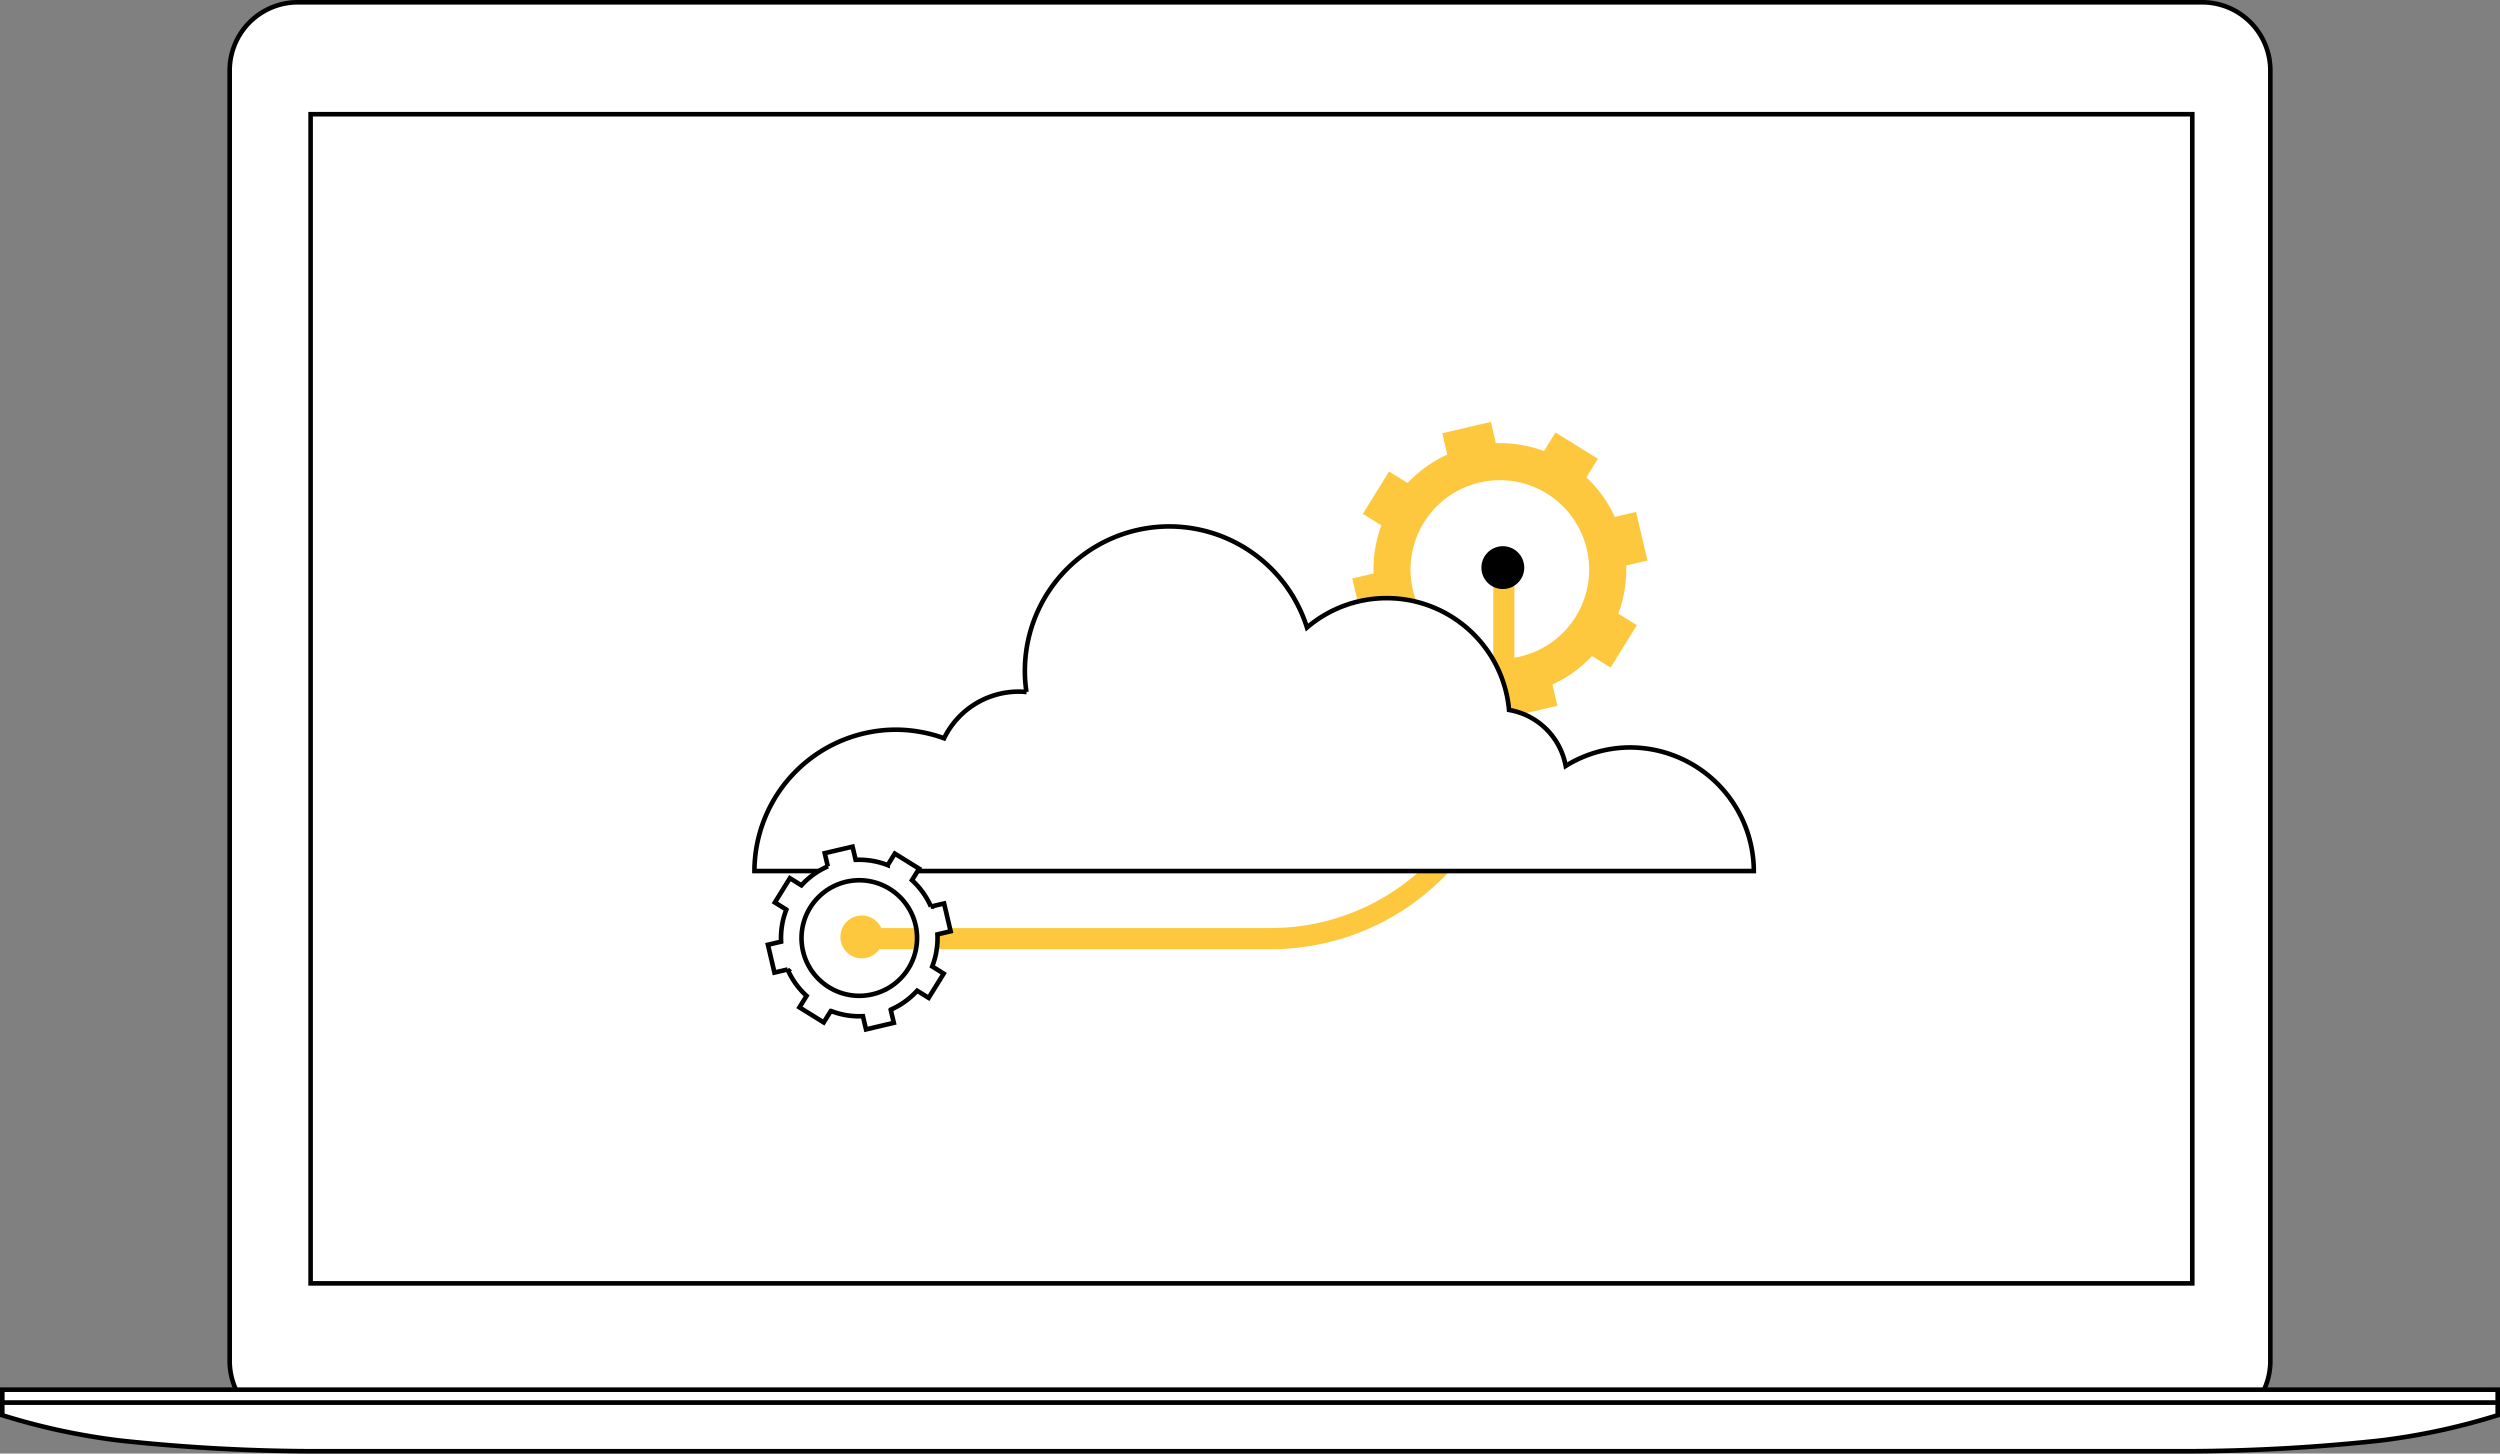 <?xml version="1.0" encoding="UTF-8"?> <svg xmlns="http://www.w3.org/2000/svg" width="543.948" height="316.262" viewBox="0 0 543.948 316.262"><rect x="0" y="0" width="543.948" height="316.262" fill="#808080" stroke="none"/><g id="Group_7692" data-name="Group 7692" transform="translate(-759.594 -943.715)"><g id="Group_6083" data-name="Group 6083" transform="translate(-7411.906 16847.215)"><path id="Path_5394" data-name="Path 5394" d="M14.82,0H429.177A14.82,14.82,0,0,1,444,14.82V295.644a14.82,14.82,0,0,1-14.82,14.82H14.82A14.82,14.82,0,0,1,0,295.644V14.82A14.82,14.82,0,0,1,14.82,0Z" transform="translate(8221.476 -15903)" fill="#fff" stroke="#000" stroke-width="1"></path><path id="Path_5393" data-name="Path 5393" d="M902.73,3099.069v2.793a143.863,143.863,0,0,0,25.434,5.49,399.238,399.238,0,0,0,42,2.348h408.078a399.237,399.237,0,0,0,42-2.348,143.864,143.864,0,0,0,25.434-5.49v-2.793Z" transform="translate(7269.271 -18697.438)" fill="#fff" stroke="#000" stroke-width="1"></path><g id="body_highlights" data-name="body highlights" transform="translate(8172 -15601.133)"><rect id="Rectangle_2297" data-name="Rectangle 2297" width="542.948" height="2.793" transform="translate(0 0)" fill="#fff" stroke="#000" stroke-width="1"></rect></g><g id="screen" transform="translate(8239.081 -15878.652)" style="isolation: isolate"><rect id="Rectangle_2298" data-name="Rectangle 2298" width="409.411" height="254.387" transform="translate(0 0)" fill="#fff" stroke="#000" stroke-width="1" style="mix-blend-mode: multiply;isolation: isolate"></rect></g></g><g id="Group_5114" data-name="Group 5114" transform="translate(1054.415 1036.111)"><g id="Group_5004" data-name="Group 5004"><g id="Group_5003" data-name="Group 5003"><g id="Group_5002" data-name="Group 5002"><path id="Path_5479" data-name="Path 5479" d="M736.243,349.781l4.547-1.067-2.25-9.6-4.547,1.068a26.912,26.912,0,0,0-6.54-9.1l2.461-3.975-8.379-5.2-2.461,3.973a26.909,26.909,0,0,0-8.626-1.818c-.773-.034-1.558-.034-2.343,0-.031,0-.066.006-.1.006l-1.059-4.552-9.6,2.25,1.067,4.553a26.262,26.262,0,0,0-2.685,1.359,26.688,26.688,0,0,0-6.422,5.179l-3.973-2.46-5.192,8.374,3.967,2.461A26.912,26.912,0,0,0,682.3,352.3l-4.547,1.067,2.25,9.6,4.547-1.067a26.846,26.846,0,0,0,6.54,9.105l-2.461,3.969,8.374,5.2,2.467-3.972a26.759,26.759,0,0,0,11.063,1.811l1.067,4.553,9.594-2.251-1.067-4.546a27.328,27.328,0,0,0,2.691-1.361,26.923,26.923,0,0,0,6.416-5.179l3.973,2.46,5.191-8.378-3.967-2.461A26.939,26.939,0,0,0,736.243,349.781Zm-16.97,18.512A19.937,19.937,0,1,1,708.1,331.141a18.7,18.7,0,0,1,2.343-.006,19.943,19.943,0,0,1,8.825,37.158Z" transform="translate(-677.755 -319.521)" fill="#fdc83d" stroke="#fdc83d" stroke-width="1"></path></g></g></g></g><g id="Group_5118" data-name="Group 5118" transform="translate(948.72 1067.066)"><path id="Path_5507" data-name="Path 5507" d="M713.554,425.259H628.407a2.3,2.3,0,1,1,0-4.6h85.147a48.364,48.364,0,0,0,48.325-48.3V344.39a2.3,2.3,0,0,1,4.6,0v27.974A52.972,52.972,0,0,1,713.554,425.259Z" transform="translate(-626.105 -342.089)" fill="#fdc83d"></path></g><g id="Group_5117" data-name="Group 5117" transform="translate(942.448 1142.915)"><path id="Path_5506" data-name="Path 5506" d="M631.012,383.259a4.66,4.66,0,1,1-4.66-4.66A4.66,4.66,0,0,1,631.012,383.259Z" transform="translate(-621.692 -378.599)" fill="#fdc83d"></path></g><path id="Path_5475" data-name="Path 5475" d="M470.724,358.95a31.04,31.04,0,0,1,10.678,1.868,18.059,18.059,0,0,1,16.238-10.151c.566,0,1.126.029,1.68.081A31.413,31.413,0,0,1,560.36,336.72a26.731,26.731,0,0,1,43.968,17.937,15.111,15.111,0,0,1,12.326,12.177,26.6,26.6,0,0,1,14.187-4.019,26.975,26.975,0,0,1,26.743,26.894H440.138A30.849,30.849,0,0,1,470.724,358.95Z" transform="translate(483.605 743.531)" fill="#fff" stroke="#000" stroke-width="1"></path><g id="Group_5116" data-name="Group 5116" transform="translate(1081.918 1062.558)"><path id="Path_5480" data-name="Path 5480" d="M702.146,339.253a4.66,4.66,0,1,1-4.66-4.66A4.66,4.66,0,0,1,702.146,339.253Z" transform="translate(-692.826 -334.593)"></path></g><g id="Group_5115" data-name="Group 5115" transform="translate(926.681 1127.939)"><g id="Group_5004-2" data-name="Group 5004"><g id="Group_5003-2" data-name="Group 5003"><g id="Group_5002-2" data-name="Group 5002"><path id="Path_5479-2" data-name="Path 5479" d="M714.637,338.6l2.867-.673-1.419-6.053-2.867.674a16.971,16.971,0,0,0-4.124-5.739l1.552-2.507-5.284-3.277-1.552,2.505a16.968,16.968,0,0,0-5.439-1.147c-.487-.021-.982-.021-1.478,0-.019,0-.041,0-.06,0l-.668-2.87-6.053,1.419.673,2.871a16.541,16.541,0,0,0-1.693.857,16.832,16.832,0,0,0-4.05,3.266l-2.506-1.551-3.274,5.28,2.5,1.552a16.969,16.969,0,0,0-1.142,6.977l-2.867.673,1.419,6.052,2.867-.673a16.928,16.928,0,0,0,4.124,5.742l-1.552,2.5,5.28,3.277,1.556-2.5a16.873,16.873,0,0,0,6.976,1.142l.673,2.871,6.049-1.42-.673-2.867a17.226,17.226,0,0,0,1.7-.858,16.98,16.98,0,0,0,4.046-3.266l2.505,1.551L716,347.132l-2.5-1.552A16.986,16.986,0,0,0,714.637,338.6Zm-10.7,11.673a12.572,12.572,0,1,1-7.043-23.428,11.8,11.8,0,0,1,1.478,0,12.576,12.576,0,0,1,5.565,23.432Z" transform="translate(-677.755 -319.521)" fill="#fff" stroke="#000" stroke-width="1"></path></g></g></g></g></g></svg> 